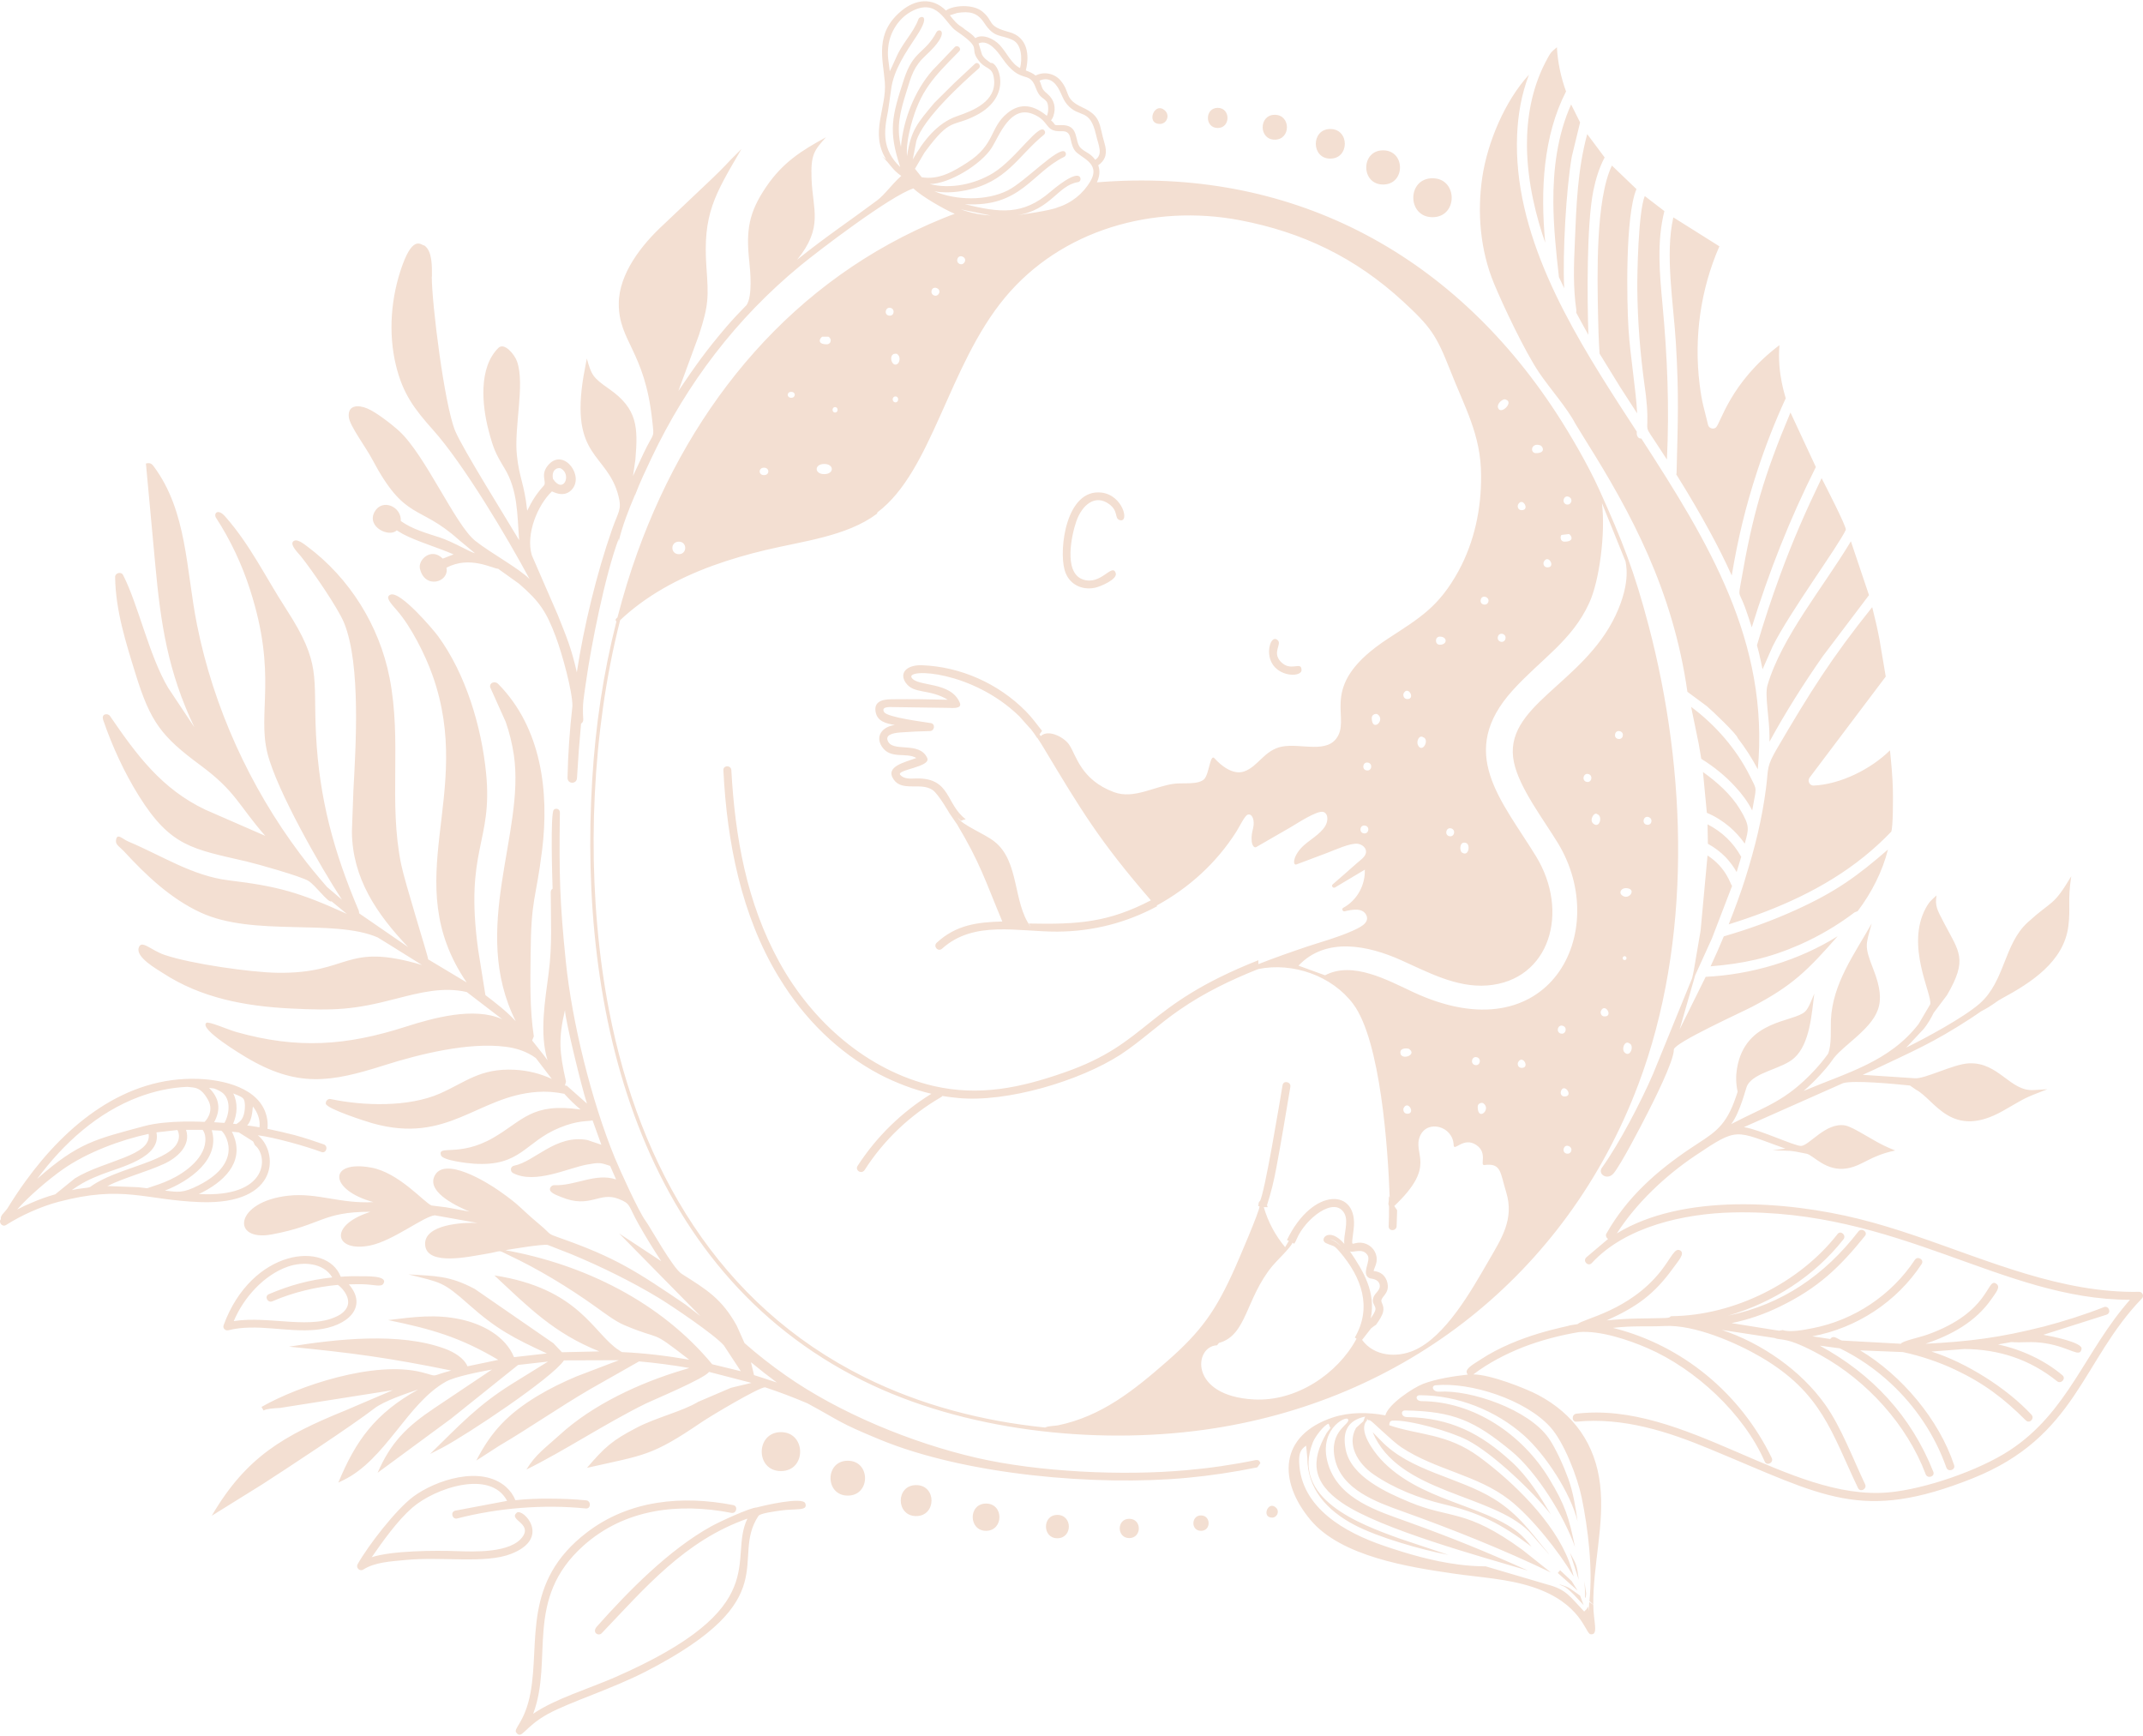 <?xml version="1.0" encoding="UTF-8"?>
<!DOCTYPE svg PUBLIC "-//W3C//DTD SVG 1.1//EN" "http://www.w3.org/Graphics/SVG/1.1/DTD/svg11.dtd">
<!-- Creator: CorelDRAW 2017 -->
<svg xmlns="http://www.w3.org/2000/svg" xml:space="preserve" width="300px" height="243px" version="1.1" style="shape-rendering:geometricPrecision; text-rendering:geometricPrecision; image-rendering:optimizeQuality; fill-rule:evenodd; clip-rule:evenodd"
viewBox="0 0 291.946 236.137"
 xmlns:xlink="http://www.w3.org/1999/xlink">
 <defs>
  <style type="text/css">
   <![CDATA[
    .fil0 {fill:#f3dfd2}
   ]]>
  </style>
 </defs>
 <g id="Layer_x0020_1">
  <path class="fil0" d="M166.059 182.763c3.82,-1.042 3.618,-6.043 7.286,-10.49 0.575,-0.698 2.48,-2.498 2.743,-3.159l0.231 0.139c0.115,-0.185 0.23,-0.392 0.323,-0.623 1.123,-2.728 5.169,-5.991 6.524,-3.481 0.6,1.175 -0.184,2.928 -0.023,4.127 -2.09,-2.454 -3.502,-0.577 -2.513,-0.116 1.108,0.516 1.007,0.169 1.891,1.199 3.004,3.5 4.426,7.564 2.052,11.667l0.231 0.162c-2.581,4.825 -8.239,8.572 -13.949,8.277 -8.956,-0.463 -8.196,-7.286 -5.05,-7.378l0.254 -0.324zm-8.047 -166.052c-1.991,0 -0.699,-3.212 0.738,-1.775 0.637,0.638 0.205,1.775 -0.738,1.775zm-8.807 63.175c-1.826,0.394 -3.627,-0.453 -4.174,-2.421 -0.797,-2.869 0.221,-11.061 5.003,-10.537 2.973,0.325 3.908,4.246 2.467,3.735 -0.702,-0.249 -0.102,-1.218 -1.406,-2.167 -1.891,-1.376 -3.658,0.086 -4.45,2.305 -0.598,1.676 -1.842,6.981 0.853,7.954 2.482,0.896 3.997,-2.286 4.496,-0.876 0.306,0.864 -2.114,1.865 -2.789,2.006l0 0.001zm28.105 11.228c0,1.098 -4.05,0.986 -4.404,-2.144 -0.15,-1.328 0.517,-2.628 1.199,-1.891 0.503,0.544 -0.792,1.623 0.346,2.859 1.402,1.523 2.859,-0.154 2.859,1.176l0 0zm30.711 -71.405c0.047,5.095 1.338,9.891 2.49,13.188 -0.686,-7.21 -0.26,-14.582 2.837,-20.612 -0.703,-1.903 -1.146,-4.03 -1.246,-6.018 -0.936,0.755 -0.919,0.848 -1.591,2.098 -1.867,3.643 -2.513,7.586 -2.49,11.344zm5.004 19.229l0.069 0.161c-0.232,-4.626 0.264,-13.548 1.037,-17.938l1.13 -4.657 -1.222 -2.444c-1.869,4.154 -2.452,8.817 -2.421,13.349 0.023,3.344 0.369,6.733 0.761,10.168l0.646 1.361zm2.72 5.349l0.646 1.153c-0.172,-5.056 -0.24,-15.09 0.668,-19.598 0.323,-1.568 0.784,-3.136 1.545,-4.565l-2.375 -3.182c-1.313,4.875 -1.477,9.659 -1.683,14.687 -0.139,3.066 -0.254,6.248 0.207,9.314l-0.023 0.323 1.015 1.868zm4.98 8.277c0.807,1.268 1.568,2.444 2.306,3.574 -0.142,-3.134 -0.941,-7.741 -1.176,-11.505 -0.233,-3.73 -0.461,-15.387 1.084,-19.045l-3.344 -3.205c-2.234,4.653 -1.99,15.058 -1.891,20.197 0.023,1.798 0.092,3.62 0.208,5.418l2.813 4.566zm5.511 8.554l0.853 1.314c0.346,-7.084 0.059,-14.029 -0.6,-21.096 -0.391,-4.22 -0.807,-8.554 0.254,-12.751l-2.674 -2.051c-0.89,2.224 -1.035,10.773 -1.015,12.657 0.048,4.458 0.384,8.74 0.991,13.143 0.139,0.899 0.254,1.89 0.323,2.882 0.293,4.194 -0.709,1.889 1.868,5.902l0 0zm6.663 11.067c1.153,2.098 2.144,4.104 3.02,6.041 0.829,-4.968 1.868,-9.323 3.459,-14.18 1.107,-3.389 2.398,-6.709 3.896,-9.96 0.009,-0.114 -1.196,-3.376 -0.853,-7.24 -6.759,5.092 -8.036,10.739 -8.669,11.229 -0.37,0.287 -0.955,0.083 -1.06,-0.369 -0.554,-2.381 -0.822,-2.854 -1.153,-5.557 -0.783,-6.377 0.131,-12.89 2.697,-18.768l-6.271 -3.942c-1.16,5.028 0.03,11.78 0.346,17.107 0.429,7.21 0.267,10.6 0.093,17.708 0,0.069 -0.023,0.138 -0.047,0.184 1.776,2.836 3.251,5.372 4.543,7.747l-0.001 0zm5.718 13.004l0.023 0.115c2.368,-7.63 5.146,-14.672 8.738,-21.857l-3.458 -7.425c-3.629,8.62 -5.152,13.893 -6.709,22.895 -0.472,2.724 -0.336,0.939 0.922,4.796l0.484 1.476zm1.245 4.611l0.254 1.199 1.383 -3.136c2.318,-4.656 8.997,-13.723 9.96,-15.863 0.153,-0.339 -2.867,-6.19 -3.297,-7.032 -2.173,4.52 -3.902,8.445 -5.671,13.258 -1.153,3.136 -2.191,6.294 -3.136,9.499 0.184,0.669 0.369,1.361 0.507,2.075l0 0zm1.199 10.352l0 0.715c2.144,-3.944 4.711,-7.995 7.263,-11.643l6.294 -8.323 -2.467 -7.332c-3.784,6.305 -9.428,13.026 -11.366,19.62 -0.394,1.338 0.276,4.493 0.276,6.964l0 -0.001zm-4.334 0.208c1.037,1.337 1.959,2.767 2.743,4.265 1.6,-17.354 -6.739,-30.971 -15.863,-45.052 -0.762,0 -0.622,-0.945 -0.622,-0.946 -0.761,-1.175 -1.545,-2.374 -2.306,-3.55 -6.935,-10.774 -14.575,-23.519 -13.995,-36.913 0.115,-2.698 0.576,-5.465 1.614,-8.162 -3.284,3.582 -5.652,9.205 -6.364,13.995 -0.712,4.798 -0.274,9.924 1.591,14.433 1.28,3.094 4.212,9.267 6.133,12.128 1.403,2.088 3.882,4.896 4.957,6.986l1.43 2.329c6.151,9.794 11.86,20.34 13.834,34.192l2.651 1.96c0.69,0.571 4.197,3.925 4.197,4.335zm-0.346 6.617c0.968,1.038 1.752,2.121 2.328,3.251 0.573,-3.395 0.74,-2.577 -0.323,-4.703 -1.841,-3.685 -4.703,-6.963 -8,-9.407l1.037 5.049 0.346 2.029c1.849,1.144 3.404,2.456 4.611,3.781l0.001 0zm-0.784 5.464c0.784,0.669 1.498,1.453 2.098,2.306 0.509,-1.959 0.778,-2.319 -0.669,-4.704 -1.214,-2.001 -3.14,-3.709 -5.026,-5.049l0.53 5.557c1.107,0.461 2.145,1.107 3.067,1.89zm-0.508 4.15c0.577,0.623 1.084,1.292 1.499,2.029l0.623 -2.075c-1.085,-1.944 -2.608,-3.411 -4.589,-4.426l0.047 2.651c0.899,0.484 1.706,1.107 2.421,1.822l-0.001 -0.001zm2.675 2.906c-0.646,2.029 -1.406,4.104 -2.26,6.248 6.645,-2.062 13.081,-4.889 18.468,-9.246 1.314,-1.06 2.536,-2.19 3.666,-3.366 0.269,-0.444 0.265,-4.95 0.231,-5.856 -0.046,-1.684 -0.208,-3.436 -0.392,-5.234 -2.627,2.581 -6.763,4.633 -10.399,4.795 -0.553,0.025 -0.882,-0.646 -0.553,-1.083l10.375 -13.765 -0.853 -5.049c-0.277,-1.476 -0.622,-2.952 -0.991,-4.404 -5.508,6.86 -8.464,11.573 -12.935,19.206 -1.514,2.586 -1.179,2.686 -1.522,5.372 -0.542,4.252 -1.531,8.251 -2.836,12.381l0.001 0.001zm-3.804 9.937l-0.923 2.029c4.448,-0.371 7.88,-1.084 12.151,-2.951 2.652,-1.176 5.165,-2.652 7.471,-4.404l0.414 -0.161c1.882,-2.47 3.384,-5.419 4.128,-8.393 -4.171,3.614 -7.029,5.698 -12.359,8.139 -3.236,1.483 -6.484,2.663 -10.006,3.689 -0.277,0.646 -0.577,1.337 -0.876,2.052l0 0zm-3.205 2.559c-0.069,0.369 -0.139,0.715 -0.231,1.084l-5.326 13.05c-1.654,3.831 -4.64,9.543 -6.963,12.773 -0.625,0.87 0.752,1.772 1.591,0.761 1.023,-1.232 3.795,-6.57 4.681,-8.323 0.599,-1.176 3.573,-7.01 3.527,-8.554 0.116,-0.93 9.052,-4.978 10.652,-5.811 5.5,-2.863 7.586,-4.976 11.667,-9.614 -5.307,3.316 -11.743,5.238 -17.984,5.533l-3.551 7.171 2.121 -7.378 2.283 -5.027 2.744 -7.147c-0.254,-0.254 -0.722,-2.433 -3.344,-4.15l-0.945 10.237 -0.922 5.395zm-11.897 35.853c2.786,-4.901 6.808,-8.488 11.459,-11.598 2.871,-1.92 4.522,-2.641 5.902,-6.248 0.184,-0.484 0.346,-0.968 0.507,-1.453 -0.254,-1.129 -0.254,-2.19 -0.092,-3.158 1.119,-6.714 7.707,-6.268 9.291,-7.77 0.489,-0.463 0.928,-1.717 1.246,-2.444 -0.37,2.823 -0.6,6.815 -2.721,8.761 -1.651,1.515 -5.401,1.898 -6.41,3.735 -0.224,0.408 -0.924,3.589 -2.19,5.28 4.765,-2.487 7.393,-3.059 11.436,-7.424 0.622,-0.669 1.199,-1.384 1.752,-2.145 0.52,-1.214 0.338,-3.443 0.392,-4.611 0.23,-4.951 3.156,-8.902 5.557,-13.142 -0.81,2.979 -1.04,2.993 0.23,6.248 1.869,4.792 0.775,6.564 -2.997,9.799 -3.312,2.841 -1.686,1.773 -4.242,4.566 -0.715,0.784 -1.476,1.521 -2.26,2.19 5.966,-2.516 11.66,-3.956 15.655,-9.107l1.591 -2.698c0.274,-1.385 -3.385,-7.928 -0.622,-13.073 0.483,-0.9 0.801,-1.131 1.476,-1.752 -0.214,1.453 0.044,1.873 1.014,3.735 2.073,3.975 3.283,4.926 0.415,9.845l-1.821 2.421c-0.369,0.761 -0.807,1.499 -1.337,2.167l-2.398 2.56c2.676,-1.302 7.87,-4.12 10.006,-5.995 3.452,-3.031 3.285,-8.08 6.525,-11.044 3.394,-3.105 3.429,-2.068 5.949,-6.294 -0.523,3.488 -0.067,4.173 -0.392,6.778 -0.609,4.885 -5.143,7.748 -9.061,9.869 -0.924,0.5 -1.196,0.905 -2.836,1.752 -0.507,0.346 -0.992,0.692 -1.499,1.015 -5.037,3.272 -7.811,4.427 -12.958,6.871l-1.66 0.76 7.032 0.461c1.347,0.181 5.307,-1.939 7.448,-2.028 4.067,-0.17 5.587,3.856 8.83,3.643l1.845 -0.115c-3.398,1.314 -2.727,1.055 -6.018,2.928 -7.069,4.024 -9.306,-1.517 -11.874,-2.859l-0.83 -0.576c-2.156,-0.216 -7.631,-0.75 -9.107,-0.323l-13.511 5.995c2.091,0.299 6.941,2.605 7.793,2.559 1.123,-0.06 3.375,-3.258 5.994,-2.79 1.206,0.216 3.892,2.191 5.995,3.067l0.83 0.346c-3.478,0.731 -4.371,2.027 -6.479,2.42 -2.924,0.547 -4.657,-1.789 -5.602,-1.982 -2.452,-0.502 -2.04,-0.378 -4.635,-0.461l1.753 -0.231c-6.947,-2.482 -6.364,-3.01 -12.267,0.945 -4.07,2.727 -8.041,6.463 -10.698,10.606 8.99,-5.492 23.142,-4.419 32.971,-1.983 10.327,2.56 20.023,7.537 30.411,9.315 2.56,0.438 5.142,0.669 7.747,0.622 0.442,-0.035 0.76,0.543 0.392,0.923 -8.194,8.473 -8.875,18.834 -23.056,24.486 -15.165,6.044 -20.234,2.432 -35.714,-3.966 -2.882,-1.199 -5.856,-2.306 -8.923,-3.021 -3.043,-0.714 -6.133,-1.037 -9.269,-0.737 -0.714,0.099 -0.773,-1 -0.068,-1.084 14.799,-1.771 28.93,11.93 42.515,10.721 4.927,-0.438 12.325,-2.978 16.532,-5.74 7.984,-5.244 10.217,-13.52 16.37,-20.498 -17.389,0 -31.505,-12.422 -54.137,-11.897 -6.552,0.153 -14.584,1.907 -19.183,6.894 -0.481,0.523 -1.272,-0.249 -0.76,-0.761l2.997 -2.536c-0.118,0 -0.461,-0.393 -0.231,-0.738l0 -0.001zm59.508 12.704c2.813,-0.738 5.58,-1.614 8.278,-2.675 0.65,-0.225 1.03,0.781 0.345,1.038l-8.623 2.743c0.937,0.156 5.357,1.019 5.211,1.914 -0.212,1.3 -1.524,-0.211 -4.934,-0.761 -1.938,-0.312 -2.984,-0.04 -4.657,-0.161l-1.799 0.322c3.146,0.663 6.33,2.122 8.785,4.197 0.531,0.448 -0.186,1.249 -0.738,0.806 -3.703,-2.971 -7.916,-4.353 -12.635,-4.38l-4.473 0.346c4.703,1.469 10.301,5.002 13.627,8.6 0.458,0.495 -0.244,1.301 -0.784,0.76 -2.958,-2.957 -5.686,-5.039 -9.615,-6.893 -2.259,-1.061 -4.657,-1.868 -7.124,-2.398l-5.81 -0.23c5.648,3.384 10.745,9.422 12.796,15.632 0.218,0.66 -0.82,1.005 -1.061,0.322 -1.538,-4.356 -4.135,-8.255 -7.516,-11.412 -2.075,-1.937 -4.427,-3.574 -6.986,-4.819l-2.744 -0.369c7.143,3.877 12.456,9.586 15.471,17.177 0.267,0.672 -0.795,0.989 -1.037,0.346 -2.545,-6.755 -8.004,-12.747 -14.318,-16.232 -4.742,-2.618 -5.32,-1.93 -6.248,-2.328l-7.217 -1.107c5.421,1.808 10.785,5.494 14.134,10.237 2.153,3.051 3.762,7.361 5.395,10.79 0.303,0.638 -0.66,1.154 -0.969,0.507 -3.604,-7.554 -4.916,-12.963 -13.211,-17.822 -3.318,-1.944 -9.04,-4.45 -13.118,-4.243 -2.353,0.12 -4.188,-0.074 -7.056,0.254 9.465,2.366 17.368,8.93 21.627,17.707 0.324,0.668 -0.663,1.149 -0.945,0.507 -2.863,-6.522 -9.419,-12.613 -15.955,-15.447 -2.637,-1.144 -6.477,-2.431 -9.361,-2.191 -2.605,0.438 -5.165,1.107 -7.609,2.052 -2.397,0.946 -4.703,2.145 -6.778,3.713 2.291,0 7.089,1.883 8.807,2.789 4.891,2.58 7.817,6.717 8.462,12.197 0.638,5.417 -0.976,10.957 -0.922,16.371l-0.53 -0.485c0.474,-4.39 -0.174,-9.842 -1.061,-14.134 -0.57,-2.758 -2.396,-7.513 -4.288,-9.591 -3.388,-3.723 -10.834,-6.121 -15.587,-5.672 -0.691,0.065 -0.415,0.932 0.462,0.876 4.29,-0.275 12.155,2.396 14.917,6.317 0.956,1.358 2.078,3.879 2.651,5.465 0.692,1.89 1.015,3.896 1.291,5.902 -0.934,-3.893 -4.407,-9.149 -7.286,-11.712 -3.827,-3.409 -9.063,-5.488 -14.202,-5.488 -0.659,0 -0.579,0.803 0.253,0.807 7.119,0.037 13.725,4.559 17.339,10.514 2.229,3.673 2.724,5.34 3.55,9.361 -1.439,-4.142 -5.218,-10.231 -8.669,-13.073 -4.986,-4.107 -7.85,-5.423 -14.456,-5.534 -0.695,-0.011 -0.567,0.884 0.208,0.9 5.934,0.116 10.031,2.188 14.318,6.133 2.162,1.99 3.799,4.599 5.303,7.124 -2.37,-3.017 -7.814,-8.256 -11.344,-10.099 -2.296,-1.198 -7.89,-2.795 -10.19,-2.674 -0.443,0.024 -0.46,0.377 -0.485,0.623 3.937,1.378 7.856,1.063 12.29,4.334 4.621,3.41 10.138,8.775 12.219,14.249 0.254,0.668 0.462,1.337 0.623,2.029 -1.999,-3.372 -5.702,-8.062 -8.762,-10.445 -4.367,-3.4 -10.075,-4.061 -14.732,-7.17 -1.295,-0.864 -3.976,-3.569 -4.266,-3.666l-0.254 -0.023 -0.138 -0.185 0 0.231c-1.311,1.311 0.942,4.273 1.867,5.28 5.182,5.638 13.929,6.19 18.676,9.937 0.715,0.577 1.314,1.268 1.867,1.983 -4.153,-3.143 -7.128,-4.635 -11.966,-5.787 -3.287,-0.783 -6.755,-2.139 -9.545,-4.058 -2.206,-1.517 -3.663,-4.094 -2.398,-6.34l0.992 -0.899 0.253 -0.646c-2.418,0.526 -3.134,2.075 -2.651,4.496 0.73,3.67 5.484,5.821 8.669,7.147 5.719,2.383 7.629,0.848 15.425,6.525l3.85 3.067c-6.649,-3.193 -13.37,-5.865 -20.289,-8.347 -3.499,-1.254 -8.156,-2.929 -9.108,-7.032 -0.944,-4.074 2.343,-4.848 1.73,-5.533 -0.352,-0.394 -4.16,1.561 -2.628,6.294 1.514,4.681 6.719,6.254 10.79,7.724 6.123,2.211 10.501,3.989 16.393,6.64 -6.379,-1.906 -20.018,-5.612 -25.293,-9.2 -4.123,-2.803 -4.347,-5.734 -2.121,-9.568l0.554 -0.738 -0.116 -0.023 -0.184 -0.484c-0.587,0.147 -1.817,1.707 -2.144,2.536 -3.024,7.66 6.275,11.128 11.897,13.142l6.548 2.19c-3.701,-0.694 -9.6,-2.396 -12.796,-4.081 -3.739,-1.972 -6.41,-4.901 -6.41,-9.177l-0.161 -1.614c-0.789,0.527 -0.995,1.115 -0.946,2.306 0.26,6.216 6.332,9.553 11.506,11.32 3.327,1.137 6.68,2.107 10.167,2.559 1.222,0.162 2.491,0.254 3.735,0.254l8.37 2.467c2.626,0.681 3.062,1.602 5.049,3.689l0.392 -0.392c-0.046,-0.046 0.046,-0.138 0.139,-0.276l0.069 0.599 0.092 -1.222 0.553 0.369c0,2.278 0.774,4.201 -0.392,4.012 -0.692,-0.113 -1.213,-4.219 -7.816,-6.41 -3.479,-1.154 -7.197,-1.324 -10.79,-1.844 -6.221,-0.902 -15.354,-2.348 -19.506,-7.286 -4.493,-5.345 -4.306,-11.57 3.044,-13.995 2.245,-0.741 4.826,-0.719 7.124,-0.277 0.443,-1.593 3.875,-3.802 5.142,-4.289 1.779,-0.684 4.18,-1.053 6.109,-1.268 -0.677,-0.677 0.728,-1.387 1.661,-2.006 5.267,-3.495 11.962,-4.527 12.266,-4.703l1.014 -0.162c0.747,-0.747 6.986,-1.763 11.298,-7.171 1.474,-1.85 1.937,-3.327 2.697,-2.859 0.67,0.413 -0.291,1.44 -0.945,2.352 -2.617,3.649 -5.036,5.349 -9.084,7.171 3.379,-0.33 4.581,-0.234 7.816,-0.323 1.169,-0.032 0.617,-0.248 1.083,-0.254 8.473,-0.103 17.372,-4.532 22.549,-11.182 0.439,-0.564 1.241,0.162 0.807,0.715 -3.946,5.019 -9.613,8.629 -15.724,10.398 7.38,-1.537 13.175,-5.53 17.753,-11.459 0.44,-0.569 1.343,0.05 0.899,0.6 -3.447,4.27 -6.378,7.1 -11.62,9.637 -2.075,1.015 -4.288,1.776 -6.548,2.237l6.479 1.037 0.484 -0.092c1.013,0.358 3.011,-0.046 4.081,-0.254 5.662,-1.099 10.751,-4.506 13.926,-9.314 0.378,-0.572 1.314,-0.021 0.922,0.576 -3.376,5.147 -8.851,8.727 -14.894,9.845l2.444 0.369c0.431,-0.644 1.052,0.059 1.591,0.207l8.047 0.438c0,-0.324 2.581,-0.877 3.666,-1.268 8.481,-3.055 8.005,-7.722 9.268,-6.94 0.705,0.436 0.04,1.175 -0.599,2.098 -2.186,3.157 -5.465,4.91 -8.993,6.11 5.916,-0.296 10.152,-0.831 16.048,-2.329l-0.003 0.003zm-67.486 30.849l0.185 0.185c-2.338,-2.806 -4.146,-5.48 -7.517,-7.563 -4.849,-2.997 -11.414,-3.75 -15.425,-7.954l-1.129 -1.153c3.479,8.353 16.308,8.407 21.35,13.58l2.536 2.905zm3.228 3.804l-1.568 -1.475 -0.323 0.369 2.698 2.398c-0.277,-0.439 -0.53,-0.831 -0.807,-1.292zm1.983 1.684l-0.254 -1.707c0.069,0.738 0.116,1.476 0.092,2.237l0.093 0.069 0.069 -0.599zm-0.346 1.591c-0.023,-0.069 -0.484,-1.269 -0.484,-1.291 -1.643,-1.14 -1.217,-1.032 -2.859,-1.568 0.543,0.406 0.555,-0.028 2.006,1.429l1.337 1.43zm-0.438 -1.637l0 0zm-0.231 -1.822c-0.275,-2.138 -0.301,-1.997 -1.198,-3.689l1.198 3.689zm-33.892 -20.728l-0.024 0c-0.023,0.023 0.093,0 0.116,-0.023l-0.092 -0.023 0 0.046zm-98.059 -35.645c-1.341,-0.448 -1.465,-0.484 -3.136,-0.184 -2.603,0.467 -7.046,2.713 -10.075,1.176 -0.449,-0.228 -0.41,-0.909 0.115,-1.015 2.855,-0.575 5.667,-4.276 9.984,-3.504l1.913 0.646 -1.199 -3.32c-0.72,0.18 -1.911,-0.051 -4.473,0.992 -4.777,1.944 -5.266,5.328 -11.689,4.91 -0.755,-0.049 -4.271,-0.427 -4.496,-1.153 -0.457,-1.473 2.48,0.305 7.124,-2.374 4.053,-2.339 5.224,-4.828 11.897,-3.851l-0.046 -0.046c-0.784,-0.646 -1.499,-1.36 -2.168,-2.098 -1.268,-0.254 -2.49,-0.346 -3.712,-0.254 -8.142,0.588 -12.128,7.17 -22.434,4.266 -0.888,-0.251 -6.206,-1.964 -6.34,-2.652 -0.063,-0.32 0.251,-0.729 0.645,-0.645 4.437,0.938 10.625,1.137 14.918,-0.761 3.526,-1.559 5.469,-3.463 10.168,-3.228 1.752,0.092 3.458,0.507 5.049,1.245l-2.167 -2.836c-1.222,-0.899 -2.652,-1.361 -4.15,-1.545 -5.019,-0.646 -11.666,0.991 -16.463,2.513 -7.341,2.331 -11.88,3.114 -18.952,-1.129 -0.385,-0.232 -6.373,-3.802 -5.326,-4.635 0.316,-0.252 2.956,0.928 4.081,1.245 8.331,2.345 14.961,1.88 23.057,-0.715 3.755,-1.203 9.27,-2.731 13.096,-1.06l0.092 0.046 -4.842 -3.712c-3.205,-0.761 -6.479,0.092 -9.614,0.899 -5.771,1.512 -8.304,1.644 -14.411,1.337 -6.178,-0.31 -12.176,-1.424 -17.408,-4.842 -0.839,-0.548 -3.622,-2.104 -3.274,-3.389 0.336,-1.239 1.641,0.282 3.505,0.922 3.581,1.23 11.764,2.388 15.378,2.444 10.014,0.157 9.068,-4.214 19.713,-1.061l-4.542 -2.835 -1.498 -0.923c-5.996,-2.588 -16.884,-0.043 -24.117,-3.389 -4.069,-1.882 -7.436,-5.07 -10.445,-8.347 -0.488,-0.531 -1.146,-0.861 -1.084,-1.452 0.119,-1.132 0.878,-0.208 1.706,0.138 4.528,1.896 8.712,4.681 13.673,5.28 6.641,0.801 9.564,1.608 16.07,4.565l-2.075 -1.706c-0.486,0.243 -2.133,-2.152 -3.159,-2.79 -0.965,-0.601 -6.899,-2.286 -8.369,-2.629 -7.405,-1.724 -10.367,-1.988 -14.71,-8.923 -1.992,-3.18 -3.655,-6.802 -4.865,-10.329 -0.329,-0.957 0.657,-0.952 0.899,-0.599 3.667,5.357 7.066,9.969 13.027,12.796l8.138 3.551c-3.673,-4.198 -3.987,-6.038 -8.83,-9.615 -5.339,-3.942 -6.815,-5.917 -8.831,-12.427 -1.337,-4.319 -2.72,-8.636 -2.79,-13.212 -0.008,-0.562 0.823,-0.785 1.084,-0.276 2.067,4.026 3.53,10.957 6.133,15.355l3.574 5.372c-3.592,-7.562 -4.58,-14.016 -5.326,-22.203l-1.268 -13.718c0.458,-0.084 0.7,-0.092 1.06,0.391 4.57,6.139 4.38,13.988 5.903,21.604 2.239,11.199 7.202,22.093 14.064,31.219 1.153,1.544 2.375,3.02 3.643,4.473l2.029 1.729c-2.785,-4.255 -8.862,-14.811 -10.144,-19.944 -1.402,-5.608 1.387,-10.659 -2.375,-22.295 -1.107,-3.459 -2.675,-6.779 -4.658,-9.822 -0.294,-0.567 0.274,-1.274 1.292,-0.115 3.432,3.906 5.407,8.129 8.277,12.565 4.862,7.516 3.673,9.011 4.081,17.131 0.44,8.751 2.432,16.014 5.833,24.002l0.046 0.346 6.663 4.588c-4.302,-4.536 -7.584,-9.373 -7.654,-15.701l0.207 -5.649c0.3,-5.679 1.054,-17.105 -1.268,-22.803 -0.846,-2.076 -4.418,-7.245 -5.879,-9.061 -0.347,-0.431 -1.492,-1.526 -1.084,-2.006 0.445,-0.523 1.432,0.27 1.937,0.646 5.798,4.317 9.824,10.835 11.205,17.822 1.728,8.746 -0.157,16.907 1.591,25.478 0.518,2.54 3.689,12.585 3.689,12.957l5.234 3.136c-9.497,-13.95 1.194,-25.459 -4.658,-41.87 -0.99,-2.777 -2.892,-6.559 -4.818,-8.785 -0.808,-0.933 -1.705,-1.845 -0.9,-2.167 1.354,-0.543 5.894,4.848 6.479,5.648 3.8,5.197 5.924,12.349 6.548,18.676 0.936,9.476 -2.955,10.325 -1.083,24.048l0.991 6.179c1.47,1.119 2.855,2.181 4.127,3.551 -6.287,-12.58 1.314,-25.622 -0.254,-36.268 -0.23,-1.522 -0.599,-3.044 -1.106,-4.496l-2.121 -4.727c-0.109,-0.667 0.676,-0.872 1.083,-0.461 5.89,5.951 6.982,14.685 5.995,22.641 -0.867,6.98 -1.504,6.426 -1.568,14.272 -0.032,3.85 -0.128,7.259 0.438,11.113l-0.231 0.553 1.661 2.099 0.438 0.599c-1.127,-3.7 -0.327,-8.172 0.161,-11.943 0.504,-3.891 0.277,-7.174 0.277,-10.952 0,-0.23 0.115,-0.391 0.253,-0.484 -0.042,-1.279 -0.326,-10.257 0.162,-10.744 0.269,-0.269 0.838,-0.147 0.83,0.392 -0.123,8.554 -0.007,12.294 0.807,20.266 0.831,8.142 3.433,18.834 6.663,26.723 0.657,1.605 3.291,7.415 4.196,8.6 0.585,0.765 3.704,6.46 4.935,7.239 3.361,2.129 5.443,3.355 7.493,7.056l1.06 2.374c1.776,1.568 3.643,3.021 5.58,4.381 7.3,5.138 17.237,9.224 26.054,11.251 8.431,1.939 19.937,2.466 28.544,1.683 3.181,-0.276 6.34,-0.737 9.476,-1.383 0.562,-0.057 0.55,0.343 0.622,0.415l-0.415 0.576c-3.158,0.646 -6.363,1.13 -9.591,1.43 -12.241,1.14 -30.048,-0.355 -41.824,-5.21 -5.773,-2.381 -5.244,-2.435 -9.868,-4.935 -1.891,-0.807 -3.828,-1.544 -5.788,-2.19 -0.886,0.028 -7.423,3.926 -8.599,4.727 -6.886,4.689 -7.792,4.468 -15.656,6.248 2.453,-2.848 3.408,-3.722 6.802,-5.487 2.678,-1.393 6.252,-2.222 8.346,-3.505l4.473 -1.913 2.79 -0.669 -5.787 -1.498c-0.523,0.874 -7.682,3.861 -8.554,4.288 -5.441,2.664 -11.218,6.509 -16.324,9.015 1.286,-2.106 2.667,-3.011 4.542,-4.726 4.496,-4.113 10.877,-7.086 16.831,-8.854 0.231,-0.069 0.53,-0.161 0.83,-0.253 -2.259,-0.392 -4.565,-0.692 -6.847,-0.9l-6.664 3.782c-4.281,2.5 -8.189,5.243 -12.45,7.747l-3.066 1.982c2.061,-4.022 4.367,-6.392 8.346,-8.807 1.683,-1.014 3.482,-1.891 5.349,-2.674l5.741 -2.191 -7.493 0.024c-1.621,2.422 -13.235,10.136 -16.532,11.873l-1.706 0.876c4.048,-3.956 6.482,-6.634 11.228,-9.591l4.842 -2.997 -4.081 0.461 -9.176 7.355 -9.961 7.332c1.779,-4.081 3.89,-6.229 7.701,-8.785l7.885 -5.28c-1.628,0.306 -5.005,0.937 -6.294,1.66 -5.267,2.954 -8.182,10.618 -13.972,13.419l-0.669 0.323c2.388,-5.768 5.061,-9.447 10.883,-12.681 -1.632,0.544 -4.682,1.584 -5.949,2.559 -3.15,2.427 -12.138,8.326 -15.286,10.353l-6.894 4.288c4.708,-8.042 9.804,-10.931 18.191,-14.341l6.479 -2.767 -15.379 2.421c-0.807,0.046 -1.775,0.092 -2.236,0.346l-0.277 -0.484c5.019,-2.868 15.361,-6.346 21.811,-4.727 2.516,0.632 0.888,0.603 4.035,-0.23 -8.596,-1.752 -13.417,-2.398 -22.111,-3.251 6.505,-1.038 15.094,-2.012 21.305,0.299 1.143,0.426 2.543,1.231 3.02,2.375l4.196 -0.876c-5.183,-3.083 -9.135,-4.211 -15.01,-5.418 3.477,-0.423 6.481,-0.843 9.915,-0.093 2.915,0.637 6.053,2.246 7.24,5.142l4.473 -0.507c-4.568,-2.11 -6.868,-3.316 -10.583,-6.618 -3.622,-3.217 -3.798,-3.012 -8.277,-4.15 3.727,0.231 5.6,0.159 9.037,1.983l10.722 7.401 1.153 1.222 5.095 -0.115c-6.164,-2.464 -9.6,-5.97 -14.295,-10.352 11.636,1.791 13.472,7.945 16.97,10.191 0.138,0.092 0.254,0.161 0.392,0.254 3.089,0.138 6.156,0.507 9.176,1.037 -5.63,-4.383 -3.398,-2.399 -8.876,-4.726 -1.243,-0.529 -2.766,-1.699 -3.874,-2.49 -3.641,-2.602 -7.831,-5.159 -11.943,-7.079 -1.557,-0.727 -0.531,-0.516 -3.158,-0.092 -1.951,0.314 -7.837,1.671 -8.116,-1.199 -0.282,-2.893 5.292,-3.14 7.124,-3.044l-5.81 -1.037c-1.508,0.133 -5.649,3.45 -8.785,4.104 -4.749,0.99 -5.794,-2.595 -0.3,-4.473l0.3 -0.116c-6.596,0 -6.608,1.827 -13.442,3.09 -5.574,1.03 -5.074,-4.491 2.283,-5.28 3.983,-0.427 7.02,1.12 11.574,0.876 -6.105,-1.662 -6.187,-5.773 -0.301,-4.704 3.811,0.693 7.263,4.81 8.232,5.165l2.029 0.253 3.135 0.577c-1.43,-0.608 -5.721,-2.499 -4.819,-4.727 1.226,-3.025 7.366,0.85 8.785,1.845 3.131,2.193 2.705,2.231 5.603,4.657 1.719,1.44 0.9,1.164 2.766,1.821 7.585,2.671 10.361,4.503 17.085,9.062l2.052 1.591 -6.986 -7.101 -4.104 -4.173 5.741 3.781c-1.083,-1.637 -2.098,-3.297 -3.066,-5.003 -1.492,-2.644 -1.029,-2.807 -2.744,-3.482 -2.652,-1.043 -3.874,1.387 -7.816,-0.254 -0.683,-0.284 -1.993,-0.688 -1.384,-1.43 0.116,-0.115 0.254,-0.184 0.415,-0.184 2.898,0.116 5.63,-1.723 8.439,-0.784 -0.277,-0.622 -0.554,-1.245 -0.807,-1.844l0.002 0zm-6.156 -21.235c-0.915,3.919 -0.766,5.688 0.138,9.753l-0.138 0.508c-0.092,0.069 0.207,-0.023 0.346,0.138l2.651 2.352c-0.725,-2.177 -2.997,-11.546 -2.997,-12.751zm20.059 48.257l3.896 0.946 -2.305 -3.505c-1.244,-1.456 -7.106,-5.406 -8.877,-6.479 -3.623,-2.195 -8.002,-4.345 -11.943,-5.971l-3.182 -1.245c-0.764,-0.129 -4.868,0.562 -5.764,0.715 10.792,1.962 21.166,7.084 28.175,15.54l0 -0.001zm5.695 1.476c1.037,0.323 2.075,0.669 3.112,1.015 -1.268,-0.946 -2.328,-1.776 -3.527,-2.767l0.415 1.752zm70.575 19.413c-1.499,0 -0.515,-2.405 0.554,-1.337 0.504,0.504 0.123,1.337 -0.554,1.337zm-9.683 1.799c-1.418,0 -1.347,-2.098 0,-2.098 1.367,0 1.406,2.098 0,2.098zm-9.776 0.991c-1.71,0 -1.742,-2.628 0,-2.628 1.757,0 1.725,2.628 0,2.628zm-9.799 0.023c-2.061,0 -2.061,-3.182 0,-3.182 2.097,0 2.097,3.182 0,3.182zm-9.707 -1.014c-2.403,0 -2.445,-3.712 0,-3.712 2.447,0 2.411,3.712 0,3.712zm-9.522 -2.006c-2.78,0 -2.816,-4.22 0,-4.22 2.809,0 2.772,4.22 0,4.22zm-9.315 -2.79c-3.128,0 -3.141,-4.75 0,-4.75 3.135,0 3.131,4.75 0,4.75zm-9.107 -3.343c-3.512,0 -3.466,-5.303 0,-5.303 3.464,0 3.51,5.303 0,5.303zm-3.297 4.957c0.834,-0.233 6.274,-1.519 6.617,-0.553 0.391,1.099 -1.281,0.655 -3.481,0.991 -0.541,0.083 -2.658,0.34 -2.905,0.715 -3.928,5.951 3.917,11.265 -15.287,21.165 -4.632,2.389 -10.406,4.184 -13.349,5.788 -3.297,1.795 -3.579,3.579 -4.358,2.559 -0.425,-0.556 1.19,-1.393 1.937,-5.395 1.311,-7.023 -1.148,-15.127 7.701,-21.881 5.771,-4.405 12.98,-5.06 19.92,-3.712 0.696,0.135 0.451,1.198 -0.253,1.061 -7.122,-1.385 -14.501,-0.575 -20.129,4.45 -8.174,7.299 -4.061,15.47 -6.87,22.918 2.973,-2.039 7.569,-3.409 11.113,-4.957 21.922,-9.581 15.351,-16.001 18.075,-21.627 -8.544,2.991 -13.979,9.472 -19.851,15.609 -0.433,0.453 -1.391,-0.085 -0.646,-0.923 4.348,-4.885 9.839,-10.471 15.587,-13.649 1.075,-0.595 5.309,-2.559 6.179,-2.559zm-28.152 -1.199c1.637,0 3.297,0.069 4.934,0.231 0.682,0.095 0.638,1.178 -0.069,1.106 -5.736,-0.577 -11.917,-0.082 -17.523,1.361 -0.667,0.171 -0.967,-0.88 -0.276,-1.061l7.078 -1.337c-2.261,-4.331 -9.858,-1.74 -12.935,0.945 -1.996,1.742 -3.985,4.534 -5.511,6.733 2.772,-0.907 8.594,-0.931 11.575,-0.83 2.265,0.077 7.44,0.316 9.015,-2.006 1.222,-1.802 -1.978,-2.255 -0.83,-3.228 0.807,-0.683 4.807,3.43 -0.76,5.603 -3.59,1.401 -9.343,0.329 -14.572,0.853 -1.844,0.184 -4.022,0.286 -5.579,1.291 -0.466,0.301 -1.038,-0.244 -0.761,-0.738 1.43,-2.545 5.235,-7.469 7.609,-9.222 2.942,-2.174 9.212,-4.345 12.634,-1.269 0.531,0.485 0.969,1.084 1.246,1.776 1.567,-0.162 3.158,-0.231 4.726,-0.208l-0.001 0zm-28.59 -25.085c2.528,-1.685 -0.132,-3.978 -0.323,-4.035 -1.521,0.138 -3.02,0.392 -4.519,0.761 -1.498,0.369 -2.974,0.853 -4.403,1.475 -0.653,0.273 -1.129,-0.693 -0.485,-0.968 2.853,-1.218 5.54,-1.956 8.646,-2.282 -1.186,-2.017 -3.99,-2.185 -6.04,-1.476 -3.275,1.132 -6.069,4.266 -7.378,7.425 4.872,-0.78 10.842,1.328 14.502,-0.899l0 -0.001zm2.698 -5.211c0.723,0.018 3.89,-0.134 3.182,1.014 -0.315,0.511 -1.334,0.092 -2.905,0.07 -0.6,0 -1.199,0 -1.799,0.023 2.64,3.047 -0.092,5.743 -4.404,6.179 -4.027,0.407 -8.127,-0.903 -12.012,0.069 -0.404,0.101 -0.803,-0.263 -0.645,-0.692 3.822,-10.42 14.055,-11.536 15.955,-6.594 0.876,-0.069 1.752,-0.092 2.628,-0.069l0 0zm-14.687 -20.451l0.991 0.162c0.127,-1.014 -0.263,-2.053 -0.899,-2.836 -0.085,0.761 -0.149,1.947 -0.784,2.582l0.692 0.092zm0.069 2.052l-1.891 -1.199 -0.945 -0.092c1.858,3.715 -0.647,6.473 -3.85,8.162 -0.231,0.115 -0.439,0.23 -0.669,0.323 9.577,0.562 9.475,-5.247 7.655,-6.641l-0.231 -0.484 -0.069 -0.069zm-11.966 6.733c1.799,0.212 2.444,0.37 4.588,-0.715 6.377,-3.229 3.515,-7.267 3.089,-7.447l-1.291 -0.07c1.194,3.987 -3.054,6.937 -6.387,8.232l0.001 0zm-3.643 -0.462l1.222 0.139c1.06,-0.346 2.144,-0.692 3.159,-1.176 2.053,-0.956 4.97,-3.068 4.773,-5.718 -0.024,-0.369 -0.139,-0.761 -0.369,-1.06l-2.26 0c0.719,2.156 -1.252,3.839 -2.997,4.634 -2.499,1.138 -5.294,1.827 -7.724,3.02l4.196 0.161zm-8.185 0.231c2.513,-0.342 0.861,0.008 3.135,-1.176 4.012,-2.088 10.417,-2.929 10.606,-5.902 0.023,-0.323 -0.046,-0.669 -0.207,-0.945l-2.859 0.323c0.726,3.453 -4.951,4.738 -7.448,5.717 -1.692,0.664 -2.608,1.114 -4.081,2.145l0.854 -0.162zm-6.341 1.891c1.061,-0.462 2.145,-0.853 3.228,-1.153l2.675 -2.168c3.979,-2.464 10.519,-3.038 10.052,-6.064 -3.813,0.803 -8.426,2.544 -11.643,4.796 -1.948,1.363 -4.704,3.708 -6.272,5.51 0.646,-0.346 1.291,-0.645 1.96,-0.922l0 0.001zm14.664 -14.434c-5.721,2.139 -10.306,6.354 -13.903,11.183 5.628,-4.985 8.013,-5.414 14.595,-7.194 3.285,-0.888 8.18,-0.566 8.208,-0.576 0.077,-0.027 1.375,-1.354 0.507,-2.952 -1.038,-1.912 -1.914,-1.688 -2.859,-1.821 -2.213,0.092 -4.45,0.576 -6.548,1.36l0 0zm10.237 -1.129l-0.715 -0.093c1.43,1.43 1.634,2.955 0.692,4.681l1.406 0.092c0.753,-1.338 0.936,-3.565 -0.668,-4.357 -0.254,-0.139 -0.484,-0.231 -0.715,-0.323l0 0zm4.173 2.282c-0.07,-0.978 -0.118,-1.041 -1.591,-1.614 0.651,1.301 0.554,2.83 -0.022,4.127l0.461 0.046c0.133,-0.199 1.152,-0.366 1.152,-2.559l0 0zm6.848 4.081c1.314,0.369 2.606,0.784 3.897,1.245 0.664,0.252 0.324,1.282 -0.323,1.038 -2.053,-0.775 -6.438,-2.004 -8.669,-2.283 2.755,2.145 3.15,9.509 -7.839,9.107 -7.588,-0.277 -10.492,-2.384 -19.368,-0.023 -2.329,0.62 -5.051,1.836 -7.078,3.136 -0.563,0.361 -1.08,-0.418 -0.715,-0.784 -0.102,-0.511 0.437,-0.833 0.876,-1.453 0.784,-1.268 1.614,-2.536 2.49,-3.735 5.569,-7.691 13.547,-14.289 23.541,-13.926 3.378,0.123 8.352,1.211 9.292,5.096 0.138,0.553 0.184,1.13 0.115,1.706 1.245,0.254 2.513,0.553 3.781,0.876l0 0zm35.115 -89.412c1.428,2.144 2.578,-0.553 1.107,-1.407 -0.347,-0.201 -1.355,0.036 -1.107,1.406l0 0.001zm-17.523 -31.795c1.114,0.771 1.037,2.928 1.037,4.219l-0.023 0.023c0,3.6 1.7,17.391 3.182,21.004 0.987,2.405 7.044,12.066 8.715,14.895 -0.258,-3.478 -0.167,-6.781 -1.982,-9.776 -1.253,-2.067 -1.524,-2.707 -2.168,-5.142 -0.895,-3.387 -1.418,-8.579 1.338,-11.274 0.793,-0.776 2.185,0.86 2.536,1.867 1.1,3.158 -0.442,8.956 -0.023,12.797 0.343,3.148 0.999,3.831 1.383,7.378l0.023 0.138c0.63,-1.311 1.267,-2.325 2.26,-3.413 0.459,-0.502 -0.602,-1.548 0.714,-2.928 2.073,-2.172 4.922,1.732 2.998,3.574 -1.109,1.061 -2.575,0.11 -2.605,0.138 -1.927,1.826 -3.599,5.794 -2.744,8.693l3.528 8.116c1.179,2.967 1.859,4.505 2.605,7.839 0.942,-6.177 2.681,-13.408 4.796,-19.46 0.859,-2.459 1.362,-2.671 0.876,-4.565 -1.513,-5.896 -6.647,-5.115 -4.75,-16.37l0.438 -2.352c0.638,2.233 0.791,2.576 3.02,4.128 3.925,2.731 3.963,5.268 3.597,9.66l-0.323 2.214c0.461,-1.015 0.945,-2.029 1.406,-3.021 1.512,-3.215 1.502,-1.88 1.2,-4.657 -1.023,-9.369 -4.543,-10.667 -4.543,-15.771 0,-4.107 3.147,-8.081 6.064,-10.767l6.571 -6.225c1.66,-1.568 2.513,-2.559 2.536,-2.559l1.545 -1.545c-3.679,6.285 -5.294,8.887 -4.773,16.14 0.289,4.024 0.312,5.099 -1.014,9.176l-2.813 7.655c2.38,-3.529 3.693,-5.4 6.571,-8.785 0.876,-1.014 1.798,-1.983 2.721,-2.928 0.818,-1.215 0.523,-4.523 0.369,-5.948 -0.458,-4.23 -0.084,-6.66 2.328,-10.191 2.249,-3.292 4.789,-4.905 8.116,-6.71 -1.638,1.821 -2.075,2.371 -1.96,5.649 0.148,4.199 1.653,6.584 -1.959,11.021 4.065,-3.252 7.03,-5.192 10.883,-8.07 1.052,-0.786 1.998,-2.19 3.297,-3.343 -1.319,-0.923 -1.384,-1.509 -2.652,-2.697l0.6 0.461c-2.276,-3.64 0.093,-7.017 -0.185,-10.537 -0.251,-3.185 -1.442,-6.654 2.283,-9.73 1.843,-1.522 4.172,-1.891 6.04,-0.023 0.96,-0.721 3.66,-0.919 4.935,0.115 1.696,1.377 0.538,1.978 3.665,2.813 2.495,0.667 2.826,3.063 2.283,5.234 0.484,0.185 0.945,0.369 1.337,0.692 1.131,-0.59 2.563,-0.301 3.39,0.669 1.413,1.656 0.414,2.488 2.974,3.666 2.638,1.213 2.246,2.314 3.02,4.887 0.363,1.204 0.266,2.2 -0.853,2.997 0.278,0.836 0.174,1.522 -0.184,2.329 26.077,-2.13 48.176,9.344 62.575,31.403 1.933,2.961 4.347,7.122 5.81,10.352 3.21,7.091 4.823,11.199 6.778,18.629 5.238,19.905 5.941,43.027 -1.406,62.506 -9.757,25.868 -31.891,43.262 -59.14,47.035 -15.024,2.08 -32.796,0.123 -46.527,-6.709 -30.518,-15.185 -38.78,-50.222 -36.845,-81.851 0.451,-7.361 1.495,-14.431 3.297,-21.557 -0.312,-0.25 0.127,-0.51 0.139,-0.531 0.784,-3.02 1.683,-5.994 2.743,-8.923 7.361,-20.354 21.293,-37.207 41.64,-45.467 0.508,-0.207 1.038,-0.415 1.568,-0.599 -1.439,-0.609 -4.569,-2.402 -5.625,-3.459 -3.139,1.001 -12.997,8.534 -15.402,10.514 -8.728,7.184 -15.462,16.035 -20.29,26.215 -0.784,1.66 -1.568,3.297 -2.214,5.004l-0.023 0c-0.814,1.891 -1.776,4.34 -2.236,6.409l0.023 -0.461c-1.903,5.078 -3.801,14.794 -4.45,19.437 -0.316,2.265 -0.532,3.031 -0.392,5.188 0.023,0.299 -0.115,0.484 -0.299,0.599 -0.231,2.467 -0.415,4.934 -0.554,7.401 -0.024,0.864 -1.301,0.882 -1.291,-0.046 0.069,-3.251 0.3,-6.525 0.669,-9.753 0.017,-1.966 -1.384,-7.097 -2.283,-9.476 -1.257,-3.33 -2.152,-4.743 -5.003,-7.194l-2.836 -2.029c-0.705,0 -3.881,-1.845 -7.033,-0.138 0.398,1.985 -2.974,2.974 -3.62,0.115 -0.276,-1.222 1.548,-2.925 3.113,-1.36l1.475 -0.576c-2.379,-1.02 -5.057,-1.783 -6.94,-2.79l-0.806 -0.484c-1.019,1.018 -4.15,-0.46 -3.021,-2.514 1.037,-1.885 3.697,-0.717 3.574,1.245 1.601,1.131 3.46,1.636 5.303,2.237 1.811,0.59 4.3,2.089 4.796,2.144l-2.168 -1.798c-5.527,-4.973 -7.29,-2.435 -11.828,-10.998 -0.884,-1.668 -3.051,-4.543 -3.182,-5.718 -0.185,-1.662 1.225,-1.736 2.513,-1.199 1.223,0.51 3.373,2.182 4.358,3.09 3.572,3.288 7.637,12.787 10.353,14.94 2.145,1.701 5.881,3.692 7.4,5.211 -3.03,-5.656 -8.983,-15.659 -13.165,-20.336 -2.533,-2.833 -4.087,-4.9 -5.026,-8.715 -1.105,-4.486 -0.693,-9.428 0.876,-13.742 1.531,-4.21 2.619,-2.611 2.976,-2.651zm86.277 -5.188c1.877,-0.577 3.519,-1.895 4.496,-3.62 1.419,-2.506 -1.511,-3.141 -2.191,-4.173 -0.821,-1.246 -0.197,-2.649 -1.798,-2.582 -2.316,0.097 -1.521,-1.376 -3.851,-2.329 -3.102,-1.268 -4.575,2.884 -5.626,4.565 -1.4,2.242 -5.792,4.958 -8.461,4.958 2.829,0.738 6.176,0.018 8.646,-1.499 3.219,-1.978 6.45,-7.211 7.055,-5.649 0.046,0.162 0,0.323 -0.139,0.438 -3.507,2.839 -5.044,6.475 -10.721,7.586 -1.317,0.257 -2.803,0.368 -4.196,0.115 2.942,1.26 7.103,1.325 9.984,-0.115 2.373,-1.187 6.881,-6.011 7.793,-5.28l0 0.023c0.148,0.075 0.249,0.514 -0.116,0.692 -4.416,2.15 -5.897,6.909 -13.511,6.432 4.839,1.209 7.922,1.51 11.621,-1.66 0.427,-0.366 3.528,-2.998 4.08,-1.983 0.122,0.223 0.035,0.595 -0.299,0.646 -2.765,0.425 -3.696,3.822 -8.347,4.519 0.004,-0.001 4.699,-0.643 5.581,-1.084zm-9.107 1.107l-4.058 -0.83 0.53 0.184c1.13,0.369 2.329,0.576 3.528,0.646l0 0zm-9.015 -8.6l-1.315 2.236 0.922 1.153c2.357,0.394 4.338,-0.795 6.249,-2.029 3.773,-2.436 2.986,-4.695 5.395,-6.686 1.907,-1.576 3.733,-1.023 5.395,0.346 0.257,-0.429 0.256,-1.584 -0.023,-1.937 -0.477,-0.603 -0.955,-0.447 -1.475,-1.867 -0.942,-2.573 -1.977,-0.278 -4.589,-4.058 -0.608,-0.88 -1.857,-2.584 -3.205,-2.006l0.461 1.522c0.303,0.579 0.745,0.799 1.199,1.152 0.975,-0.244 3.143,4.473 -1.983,7.125 -3.291,1.702 -3.434,0.183 -6.94,4.934l-0.091 0.115zm5.464 -16.762c0.507,0.346 1.038,0.692 1.453,1.199 0.929,-0.622 2.495,0.049 3.32,0.945 0.999,1.085 1.555,2.529 2.766,3.136 0.317,-1.203 0.248,-3.232 -1.014,-3.828 -1.671,-0.789 -2.475,-0.199 -3.873,-2.328 -0.963,-1.466 -2.032,-1.587 -3.643,-1.361l-1.038 0.323c1.277,1.652 1.496,1.38 2.029,1.914l0 0zm-1.429 7.332l2.813 -2.628c0.39,-0.377 0.935,0.265 0.53,0.622 -2.316,2.042 -7.577,6.834 -8.508,9.891l-0.484 2.513c1.4,-2.477 3.292,-4.958 6.04,-5.902 2.169,-0.745 5.399,-1.994 5.027,-5.073 -0.222,-1.832 -1.151,-1.125 -2.237,-2.697 -1.151,-1.668 0.774,-1.328 -2.928,-3.851 -1.497,-1.02 -2.527,-4.62 -6.157,-2.605 -1.65,0.916 -2.82,2.738 -3.066,4.634 -0.187,1.443 0.05,2.136 0.185,3.482 1.005,-2.007 0.853,-2.242 2.375,-4.427 0.599,-0.853 1.198,-1.729 1.544,-2.698 0.148,-0.404 1.803,-0.813 -0.253,2.306 -1.418,2.15 -3.15,4.611 -3.482,7.309l-0.415 2.905c-0.608,2.936 -0.798,5.308 1.66,7.654 -1.644,-4.938 -1.147,-6.894 0.508,-11.966 1.308,-4.01 2.814,-3.398 4.427,-6.409 0.356,-0.666 2.079,-0.098 -1.43,3.135 -1.656,1.526 -1.974,2.743 -2.651,4.934 -0.856,2.768 -1.415,4.713 -0.761,7.54 0.321,-3.681 1.849,-7.619 4.289,-10.399l3.043 -3.181c0.37,-0.375 0.997,0.173 0.6,0.576 -3.508,3.561 -5.305,5.325 -6.594,10.191 -0.327,1.236 -0.624,2.806 -0.508,4.081 0.552,-3.579 1.409,-4.474 3.736,-7.263l2.698 -2.674 -0.001 0zm14.571 1.475c-0.515,-1.202 -1.378,-2.496 -2.951,-1.821 0.432,0.972 0.182,1.063 1.061,1.798 0.959,0.803 1.224,1.909 0.807,3.089 -0.069,0.185 -0.162,0.369 -0.3,0.531 0.756,0.604 0.151,0.693 1.291,0.645 2.691,-0.111 1.799,2.273 2.79,3.159 0.689,0.617 1.276,0.644 1.937,1.568 1.127,-0.751 0.428,-2.002 0.116,-3.389 -0.852,-3.776 -2.282,-2.203 -3.943,-4.15 -0.369,-0.415 -0.577,-0.922 -0.807,-1.429l-0.001 -0.001zm50.586 16.785c-3.481,0 -3.498,-5.303 0,-5.303 3.477,0 3.49,5.303 0,5.303zm-6.733 -4.45c-3.057,0 -3.057,-4.657 0,-4.657 3.066,0 3.075,4.657 0,4.657zm-7.193 -3.527c-2.626,0 -2.635,-4.035 0,-4.035 2.642,0 2.634,4.035 0,4.035zm-7.563 -2.582c-2.202,0 -2.197,-3.389 0,-3.389 2.206,0 2.211,3.389 0,3.389zm-7.77 -1.591c-1.79,0 -1.781,-2.744 0,-2.744 1.767,0 1.776,2.744 0,2.744zm30.25 69.284c1.063,0 1.063,1.107 0,1.107 -0.695,0 -0.695,-1.107 0,-1.107zm16.901 -18.745c0.267,-0.712 1.251,-0.211 0.991,0.415 -0.266,0.642 -1.237,0.32 -0.991,-0.415zm-3.205 -7.309c0.316,0.106 0.828,1.061 -0.599,1.061 -0.853,0 -0.681,-1.489 0.599,-1.061zm-22.204 36.614c1.22,0.816 -0.76,2.563 -0.76,0.507 0,-0.373 0.412,-0.623 0.76,-0.507zm25.409 59.14c0.231,-0.696 1.261,-0.236 0.991,0.415 -0.243,0.585 -1.242,0.334 -0.991,-0.415zm8.876 -14.319c0.807,0.27 0.169,2.038 -0.599,1.269 -0.478,-0.48 0.023,-1.654 0.599,-1.268l0 -0.001zm-0.599 -11.85c-0.346,0 -0.346,0.53 0,0.53 0.346,0 0.346,-0.53 0,-0.53zm-30.112 20.704c0.585,-1.169 1.684,0.761 0.507,0.761 -0.411,0 -0.623,-0.415 -0.507,-0.761zm15.586 -6.225c0.589,-1.177 1.698,0.738 0.507,0.738 -0.439,0 -0.618,-0.407 -0.507,-0.738zm-2.72 -58.056c0.244,-0.653 1.244,-0.299 0.991,0.415 -0.227,0.639 -1.241,0.332 -0.991,-0.415zm6.225 -10.122c0.593,-1.186 1.706,0.738 0.507,0.738 -0.439,0 -0.618,-0.406 -0.507,-0.738zm-5.142 -22.111c1.109,0.371 -0.732,2.156 -1.083,1.107 -0.192,-0.576 0.721,-1.349 1.084,-1.107l-0.001 0zm10.606 51.324c0.247,-0.661 1.243,-0.296 0.992,0.415 -0.226,0.636 -1.243,0.336 -0.992,-0.415zm8.185 5.833c0.239,-0.638 1.243,-0.272 0.992,0.438 -0.205,0.577 -1.256,0.354 -0.992,-0.438zm-2.029 9.453c0.915,0.306 -0.101,1.611 -0.968,0.899 -0.512,-0.42 0.035,-1.211 0.968,-0.899zm-3.827 16.67c0.534,-1.203 1.731,0.738 0.507,0.738 -0.537,0 -0.595,-0.563 -0.507,-0.738zm-5.833 2.328c0.247,-0.66 1.243,-0.295 0.991,0.415 -0.226,0.637 -1.242,0.336 -0.991,-0.415zm0.392 8.577c0.446,-1.19 1.781,0.738 0.484,0.738 -0.386,0 -0.616,-0.343 -0.484,-0.738zm-10.606 1.637c1.209,0.81 -0.738,2.581 -0.738,0.508 0,-0.533 0.581,-0.586 0.738,-0.508zm-1.476 -5.925c0.247,-0.661 1.243,-0.295 0.991,0.415 -0.222,0.627 -1.244,0.342 -0.991,-0.415zm-8.646 -1.476c1.276,0.853 -1.153,1.673 -1.153,0.507 0,-0.699 1.018,-0.552 1.153,-0.507zm5.141 -29.696c0.248,-0.661 1.244,-0.295 0.992,0.415 -0.223,0.627 -1.245,0.342 -0.992,-0.415zm-11.297 -8.969c0.227,-0.608 1.257,-0.311 0.991,0.438 -0.204,0.577 -1.256,0.354 -0.991,-0.438zm5.441 -9.73c0.585,-1.17 1.684,0.761 0.507,0.761 -0.411,0 -0.623,-0.415 -0.507,-0.761zm28.844 5.441c0.229,-0.611 1.255,-0.306 0.991,0.438 -0.204,0.577 -1.256,0.355 -0.991,-0.438zm-2.421 11.021c0.718,0.241 0.308,1.995 -0.577,1.268 -0.601,-0.494 0.142,-1.702 0.577,-1.268zm-32.256 1.845c0.226,-0.603 1.249,-0.311 0.991,0.415 -0.222,0.627 -1.244,0.342 -0.991,-0.415zm14.341 2.052c0.648,0.217 0.363,1.968 -0.576,1.291 -0.324,-0.233 -0.333,-1.595 0.576,-1.291l0 0zm-5.856 -14.411c0.973,0.326 -0.106,2.28 -0.692,1.084 -0.262,-0.533 0.184,-1.422 0.691,-1.083l0.001 -0.001zm7.885 -18.813c0.246,-0.656 1.266,-0.225 0.991,0.438 -0.245,0.592 -1.249,0.331 -0.991,-0.438zm11.989 -8.854c0.287,0.096 0.869,1.038 -0.599,1.038 -0.696,0 -0.574,-0.922 -0.369,-0.922l0.968 -0.116 0 0zm-6.94 -3.989c0.589,-1.177 1.698,0.738 0.507,0.738 -0.439,0 -0.618,-0.406 -0.507,-0.738zm-114.313 5.027c1.152,0 1.152,1.706 0,1.706 -1.18,0 -1.18,-1.706 0,-1.706zm11.597 -10.076c0.788,0 0.788,1.014 0,1.014 -0.787,0 -0.788,-1.014 0,-1.014zm8.208 -0.507c1.374,0 1.373,1.383 0,1.383 -1.373,0 -1.373,-1.383 0,-1.383zm9.707 -9.2c0.493,0 0.48,0.807 0,0.807 -0.506,0 -0.52,-0.807 0,-0.807zm-8.231 1.453c0.46,0 0.46,0.738 0,0.738 -0.46,0 -0.46,-0.738 0,-0.738zm-5.972 -2.075c0.649,0 0.629,0.806 0,0.806 -0.629,0 -0.649,-0.806 0,-0.806zm22.642 -18.123c0.236,-0.711 1.318,-0.221 0.991,0.415 -0.336,0.655 -1.209,0.237 -0.991,-0.415zm-8.255 12.935c0.583,0.389 0.344,1.109 0.185,1.268l0 0.023c-0.867,0.866 -1.545,-1.512 -0.185,-1.291l0 0zm-1.475 -5.926c0.246,-0.657 1.247,-0.305 0.991,0.415 -0.205,0.58 -1.247,0.349 -0.991,-0.415zm6.225 -2.743c0.253,-0.675 1.317,-0.196 0.991,0.438 -0.329,0.643 -1.218,0.24 -0.991,-0.438zm-14.087 6.34c0.535,0.268 0.383,1.038 -0.208,1.038 -1.467,0 -0.887,-0.942 -0.599,-1.038l0.807 0zm71.059 124.597c0.465,0.232 1.758,-0.55 2.421,0.553 0.472,0.785 -0.975,2.566 0.277,3.113 0.171,0.074 1.111,0.045 1.338,0.807 0.207,0.784 -0.531,1.083 -0.808,1.729 -0.347,0.832 0.254,1.137 0.254,1.637 0,0.392 -0.438,0.945 -0.645,1.291 0.714,-3.528 -0.946,-6.364 -2.836,-9.13l-0.001 0zm-0.922 -0.277c0,-0.108 -0.943,-1.239 -1.867,-1.383 0.876,0.069 1.544,0.899 2.029,1.568l-0.162 -0.185zm-11.413 -5.856l-0.161 -0.047c0.092,-0.253 -0.023,-0.461 0.23,-0.668 0.641,-0.954 2.765,-13.874 3.09,-15.794 0.115,-0.692 1.176,-0.461 1.061,0.231 -0.623,3.689 -1.222,7.378 -1.914,11.044 -0.323,1.752 -0.715,3.366 -1.268,5.072l0.092 0.277 -0.53 0c0.576,1.983 1.567,3.85 2.905,5.441l0.507 -0.853 -0.254 -0.115c3.501,-7.28 9.779,-7.092 9.084,-1.476 -0.357,2.891 -0.364,1.726 1.015,1.844 1.429,0.116 2.421,1.476 2.052,2.836 -0.046,0.231 -0.346,0.876 -0.346,1.015 0.969,0.092 1.66,0.622 1.891,1.66 0.323,1.568 -1.13,1.89 -0.784,2.628 0.207,0.484 0.3,0.784 0.184,1.291 -0.115,0.485 -0.507,1.13 -0.968,1.752 -0.231,0.139 -0.438,0.3 -0.669,0.485l-1.222 1.568c1.614,2.236 4.704,2.467 7.079,1.429 4.286,-1.864 7.824,-8.168 10.098,-12.105 1.791,-3.099 3.597,-5.748 2.444,-9.476 -0.826,-2.67 -0.636,-3.962 -2.951,-3.666 -0.708,0.091 0.517,-1.654 -1.13,-2.743 -1.749,-1.158 -3.028,0.996 -3.066,0.023 -0.102,-2.611 -3.582,-3.487 -4.565,-1.268 -1.134,2.556 2.405,3.965 -3.528,9.568 0.115,0.185 0.254,0.392 0.392,0.577l-0.069 2.167c-0.033,0.728 -1.15,0.725 -1.084,-0.023 0.046,-0.899 0.046,-1.775 0.046,-2.675 -0.189,-0.568 0.012,-0.185 -0.023,-1.406l0.116 0.254c-0.222,-6.605 -1.238,-21.441 -4.981,-26.423 -2.88,-3.834 -8.212,-5.705 -12.911,-4.75l0 0.023 -0.069 0c-3.712,1.476 -7.332,3.228 -10.629,5.511 -2.813,1.913 -5.234,4.265 -8.093,6.133 -5.553,3.583 -15.46,6.536 -22.088,5.902 -0.738,-0.069 -1.452,-0.161 -2.167,-0.277 -0.046,0.069 -0.115,0.116 -0.185,0.162 -4.242,2.467 -7.77,5.81 -10.421,9.937 -0.427,0.603 -1.327,0.036 -0.945,-0.576 2.582,-3.989 6.017,-7.332 10.052,-9.822 -2.444,-0.576 -4.795,-1.476 -7.032,-2.628 -5.672,-2.998 -10.283,-7.586 -13.603,-13.027l-0.162 -0.254c-5.095,-8.369 -7.055,-18.399 -7.539,-28.152 -0.046,-0.715 1.037,-0.737 1.083,-0.023 0.508,9.13 2.075,18.053 6.548,26.169 4.427,8.047 11.921,14.733 21.005,16.854 6.248,1.43 11.805,0.254 17.753,-1.821 11.745,-4.078 10.707,-9.058 26.492,-15.31l0 0.531c2.236,-0.876 4.473,-1.66 6.732,-2.421 2.052,-0.669 4.15,-1.245 6.11,-2.121 0.715,-0.346 2.283,-0.946 1.914,-2.006 -0.438,-1.222 -2.052,-0.876 -2.997,-0.646 -0.277,0.069 -0.462,-0.346 -0.185,-0.484 1.868,-1.015 2.997,-3.067 2.928,-5.188 -1.36,0.807 -2.697,1.614 -4.057,2.421 -0.254,0.162 -0.554,-0.207 -0.323,-0.415 1.107,-0.968 2.236,-1.937 3.343,-2.928 0.415,-0.369 1.107,-0.807 1.199,-1.406 0.092,-0.646 -0.553,-1.13 -1.13,-1.199 -0.992,-0.14 -3.175,0.868 -4.173,1.245l-4.173 1.568c-0.564,0.2 -0.508,-1.32 1.176,-2.744 0.979,-0.828 2.517,-1.703 2.928,-2.882 0.185,-0.507 0.185,-1.338 -0.438,-1.522 -0.848,-0.257 -3.632,1.604 -4.45,2.075 -1.545,0.9 -3.112,1.799 -4.68,2.698 -0.371,0.244 -0.957,-0.534 -0.461,-2.467 0.309,-1.206 -0.118,-2.136 -0.715,-1.937 -0.41,0.137 -1.089,1.585 -1.545,2.306 -2.681,4.238 -6.457,7.674 -10.86,10.075l0.069 0.092c-4.168,2.239 -8.719,3.425 -13.557,3.459 -5.328,0.037 -11.391,-1.601 -15.724,2.305 -0.581,0.524 -1.26,-0.32 -0.761,-0.783 2.677,-2.479 5.606,-2.807 8.946,-2.905 -2.363,-5.66 -3.018,-7.987 -6.248,-13.373l0 0.023 -0.946 -1.383c0,-0.002 -1.518,-2.651 -2.306,-3.182 -1.629,-1.1 -4.133,0.28 -5.303,-1.43 -1.222,-1.785 1.545,-2.332 3.089,-2.928 -1.385,-0.821 -3.541,0.243 -4.703,-1.568 -0.889,-1.384 0.019,-2.677 1.775,-2.928 -1.217,-0.203 -2.418,-0.48 -2.628,-1.844 -0.256,-1.652 1.534,-1.656 2.42,-1.66 2.468,-0.024 4.935,0 7.425,0.069 -2.582,-1.548 -4.629,-0.714 -5.741,-2.329 -0.886,-1.287 0.078,-2.411 2.167,-2.375 5.303,0.185 10.467,2.49 14.202,6.272 0.807,0.807 1.499,1.775 2.214,2.674 -0.115,0.162 -0.254,0.323 -0.346,0.485l0.161 0.23c1.061,-1.014 3.275,0.208 3.897,1.199 0.946,1.403 1.561,4.754 6.087,6.433 2.721,1.014 5.556,-0.83 8.254,-1.153 1.163,-0.139 3.253,0.172 4.035,-0.623 0.695,-0.706 0.797,-3.52 1.406,-2.835 0.924,1.038 2.537,2.295 4.012,1.798 1.914,-0.645 2.773,-2.922 5.165,-3.39 2.629,-0.513 6.331,1.103 7.677,-1.522 1.504,-2.93 -2.664,-7.021 6.779,-13.188 4.367,-2.852 6.911,-4.302 9.614,-9.222 2.168,-3.989 3.113,-8.508 3.067,-13.004 0,-5.533 -2.26,-9.338 -4.22,-14.364 -1.876,-4.77 -2.657,-5.891 -6.478,-9.407 -6.41,-5.88 -13.581,-9.361 -22.158,-10.998 -11.811,-2.242 -24.339,1.3 -32.025,10.56 -7.727,9.309 -9.903,23.664 -17.361,29.235 0,0.069 -0.024,0.161 -0.116,0.23 -4.098,3.047 -10.13,3.705 -15.148,4.911 -2.421,0.577 -4.819,1.269 -7.17,2.122 -4.612,1.683 -9.015,4.035 -12.612,7.424 -0.507,2.006 -0.969,4.035 -1.361,6.087 -2.914,15.043 -3.039,32.189 -0.138,47.127 4.157,21.407 14.921,40.033 34.769,49.894 7.678,3.827 16.093,5.994 24.624,6.87 0.461,-0.23 1.222,-0.207 1.753,-0.299 5.943,-1.229 10.338,-4.771 14.802,-8.669 4.782,-4.178 6.731,-7.003 9.314,-12.774 0.422,-0.942 3.343,-7.724 3.343,-8.369l-0.023 -0.023 0.002 0.001zm-31.195 -38.136l0.023 0 -0.254 -0.391c6.757,0.144 10.85,-0.148 16.647,-3.159 -6.974,-8.052 -9.481,-12.233 -14.595,-20.751 -0.277,-0.484 -0.577,-0.922 -0.876,-1.383l-0.023 0.023c-0.277,-0.438 -0.577,-0.853 -0.9,-1.268l-0.023 0 -1.522 -1.706c-6.426,-6.224 -15.377,-6.542 -14.664,-5.257 0.761,1.291 5.35,0.461 6.572,3.435 0.351,0.866 -1.064,0.699 -1.546,0.692l-8.047 -0.115c-0.507,0.023 -1.061,0.138 -0.715,0.691 0.439,0.727 5.454,1.339 6.364,1.499 0.645,0.116 0.507,1.061 -0.116,1.084 -1.337,0.023 -2.651,0.092 -3.988,0.184 -0.554,0.046 -2.099,0.162 -1.799,1.061 0.577,1.798 4.335,0.023 5.418,2.444 0.477,1.224 -4.272,1.567 -3.689,2.282 0.53,0.6 1.406,0.507 2.144,0.485 4.768,-0.114 4.028,3.493 6.779,5.556 -0.231,0.046 -0.461,0.115 -0.646,0.208 -0.161,-0.139 -0.322,-0.277 -0.461,-0.438 0.618,1.03 3.665,2.189 5.026,3.274 3.413,2.697 2.49,8.231 4.888,11.551l0.003 -0.001zm81.089 -49.686c-0.047,0.095 0.855,2.597 -1.36,7.309 -4.427,9.415 -15.462,12.35 -13.857,20.013 0.734,3.505 3.988,7.726 5.994,11.021 7.336,12.045 -1.119,28.98 -19.736,20.289 -3.504,-1.635 -8.227,-4.258 -11.989,-2.282l-3.62 -1.315c3.766,-3.97 9.497,-2.75 13.949,-0.76 3.634,1.623 7.576,3.79 11.782,3.458 8.533,-0.675 11.257,-10.058 6.617,-17.615 -4.698,-7.653 -10.872,-14.112 -3.135,-22.619 3.867,-4.251 8.077,-6.752 10.398,-11.874 1.384,-2.974 2.237,-9.522 1.729,-13.603l3.228 7.978z"/>
 </g>
</svg>
